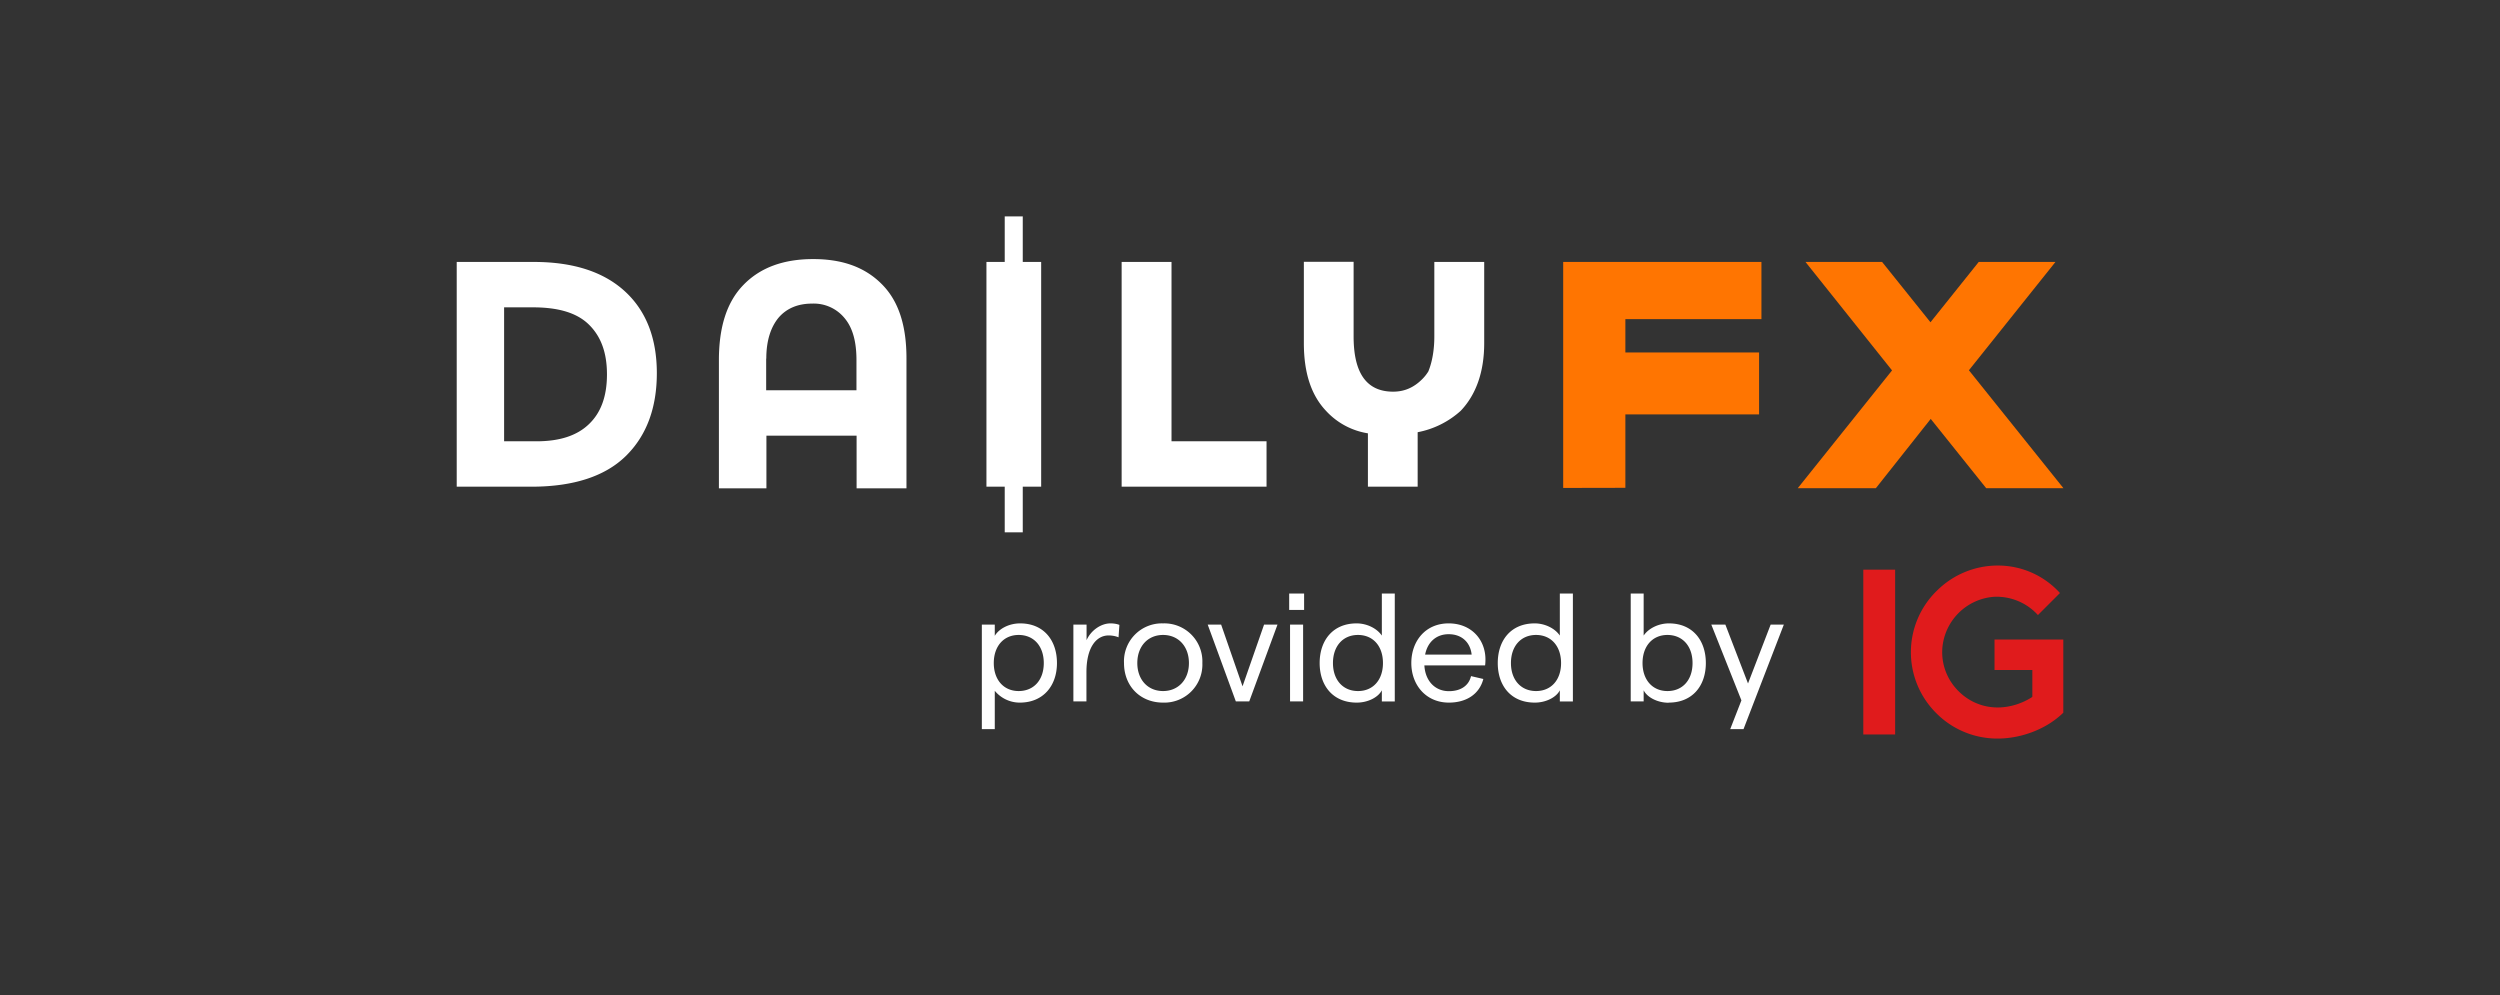 <svg width="201" height="80" viewBox="0 0 201 80" xmlns="http://www.w3.org/2000/svg"><rect x="0" y="0" width="201" height="80" fill="#333333" stroke="none"/><path d="M115.32 21.06v5.99c0 1.12-.18 2.07-.48 2.81a3.3 3.3 0 0 1-.5.63c-.67.67-1.43 1-2.33 1-2.13 0-3.18-1.48-3.18-4.44v-6h-4v6.54c0 2.35.57 4.16 1.78 5.44a5.8 5.8 0 0 0 3.37 1.81v4.29h4v-4.38a7.15 7.15 0 0 0 3.46-1.72c1.22-1.28 1.89-3.1 1.89-5.44v-6.53h-4ZM79.31 39.13h4.4V21.06h-4.4v18.07Z" fill="#fff"/><path d="M80.78 42.8h1.45V17.4h-1.45v25.4ZM47.33 34.12c.98-.92 1.47-2.25 1.47-4.02 0-1.76-.49-3.07-1.47-4.02-.98-.95-2.48-1.37-4.5-1.37h-2.3v10.77h2.6c1.82 0 3.22-.43 4.2-1.36Zm2.93-10.68c1.7 1.57 2.55 3.77 2.55 6.56 0 2.8-.83 5.03-2.49 6.66-1.66 1.63-4.2 2.47-7.6 2.47h-6V21.06h6.2c3.2 0 5.64.81 7.34 2.38ZM61.6 28.83v2.55h7.26v-2.42c0-1.44-.28-2.56-.93-3.35a3.2 3.2 0 0 0-2.64-1.2c-1.14 0-2.05.38-2.7 1.14-.63.77-.98 1.86-.98 3.28ZM57.8 39.26v-10.3c0-2.66.63-4.68 1.98-6.06 1.34-1.38 3.2-2.07 5.6-2.07 2.4 0 4.21.68 5.55 2.05 1.34 1.36 1.95 3.34 1.95 5.93v10.45h-4.01v-4.23h-7.25v4.23h-3.82ZM90.18 39.13V21.06h4.01v14.42h7.64v3.65H90.18Z" fill="#fff"/><path d="M125.68 21.06h15.94v4.6h-10.94v2.68h10.75v4.98h-10.75v5.9l-5 .01V21.06ZM152.12 29.78l-6.96-8.72h6.16l3.89 4.85 3.88-4.85h6.17l-6.96 8.71 7.6 9.48h-6.21l-4.46-5.57-4.41 5.57h-6.28l7.58-9.47Z" fill="#FF7501"/><path d="M152.37 45.8v13.25h-2.56V45.8h2.56Zm8.24-.33h-.07a6.93 6.93 0 0 0-4.76 1.97 6.9 6.9 0 0 0-.2 9.8 6.91 6.91 0 0 0 5.03 2.14c1.96 0 3.98-.8 5.28-2.08v-5.88h-5.53v2.45h3.04v2.15l-.03.03c-.77.5-1.76.83-2.76.83-1.23 0-2.38-.5-3.23-1.4a4.4 4.4 0 0 1-1.22-3.3 4.5 4.5 0 0 1 4.2-4.2 4.5 4.5 0 0 1 3.49 1.47l1.77-1.77-.11-.12a6.72 6.72 0 0 0-4.9-2.09Z" fill="#E01B1C"/><path d="M78.94 58.62h1.04v-3.08a2.6 2.6 0 0 0 2.01.95c1.9 0 2.99-1.37 2.99-3.18 0-1.82-1.06-3.19-2.96-3.19-.9 0-1.7.43-2.04 1v-.9h-1.04v8.4Zm2.96-3.06c-1.2 0-2-.9-2-2.25 0-1.36.8-2.26 2-2.26 1.22 0 2.02.9 2.02 2.26 0 1.36-.8 2.25-2.02 2.25Zm8.03-4.32.07-1c-.21-.08-.46-.12-.72-.12-.76 0-1.57.56-1.92 1.35v-1.25H86.3v6.17h1.05v-2.35c0-2 .8-2.95 1.78-2.95.27 0 .56.05.8.15Zm3.58 5.25a3.06 3.06 0 0 0 3.16-3.18 3.06 3.06 0 0 0-3.16-3.19 3.05 3.05 0 0 0-3.14 3.19c0 1.85 1.3 3.18 3.14 3.18Zm0-.93c-1.24 0-2.07-.93-2.07-2.25 0-1.33.83-2.26 2.07-2.26 1.24 0 2.08.93 2.08 2.26 0 1.32-.84 2.25-2.08 2.25Zm5.86.83h1.07l2.27-6.17h-1.08l-1.73 4.96-1.72-4.96H97.1l2.26 6.17Zm4.28-8.67v1.32h1.2v-1.32h-1.2Zm.07 8.67h1.05v-6.17h-1.05v6.17Zm5.36.1c.91 0 1.73-.43 2.02-.99v.9h1.04v-8.68h-1.04v3.38c-.4-.58-1.2-.98-2.03-.98-1.91 0-2.97 1.37-2.97 3.19 0 1.81 1.06 3.18 2.98 3.18Zm.1-.93c-1.21 0-2.01-.9-2.01-2.25 0-1.36.8-2.26 2.01-2.26 1.22 0 2.01.9 2.01 2.26 0 1.36-.8 2.25-2 2.25Zm10.25-2.54c0-1.59-1.13-2.9-2.96-2.9-1.87 0-3 1.43-3 3.19 0 1.75 1.17 3.18 3.02 3.18 1.43 0 2.46-.7 2.77-1.9l-.99-.23c-.18.77-.83 1.21-1.78 1.21-1.11 0-1.9-.82-1.97-2.07h4.88c.02-.1.03-.33.03-.48Zm-4.85-.39c.2-1.03.92-1.64 1.89-1.64 1.1 0 1.75.7 1.85 1.64h-3.74Zm8.82 3.86c.9 0 1.73-.43 2.01-.99v.9h1.05v-8.68h-1.05v3.38c-.39-.58-1.2-.98-2.02-.98-1.92 0-2.97 1.37-2.97 3.19 0 1.81 1.05 3.18 2.98 3.18Zm.1-.93c-1.22 0-2.02-.9-2.02-2.25 0-1.36.8-2.26 2.02-2.26 1.21 0 2.01.9 2.01 2.26 0 1.36-.8 2.25-2.01 2.25Zm10.66.93c1.93 0 2.99-1.37 2.99-3.18 0-1.82-1.06-3.19-2.97-3.19-.83 0-1.64.4-2.03.98v-3.38h-1.04v8.67h1.04v-.89c.28.56 1.1 1 2.01 1Zm-.1-.93c-1.2 0-2-.9-2-2.25 0-1.36.8-2.26 2-2.26 1.22 0 2.02.9 2.02 2.26 0 1.36-.8 2.25-2.01 2.25Zm8.3-5.34-1.82 4.73-1.82-4.73h-1.13l2.42 6.09-.9 2.31h1.07l3.24-8.4h-1.06Z" fill="#fff"/></svg>